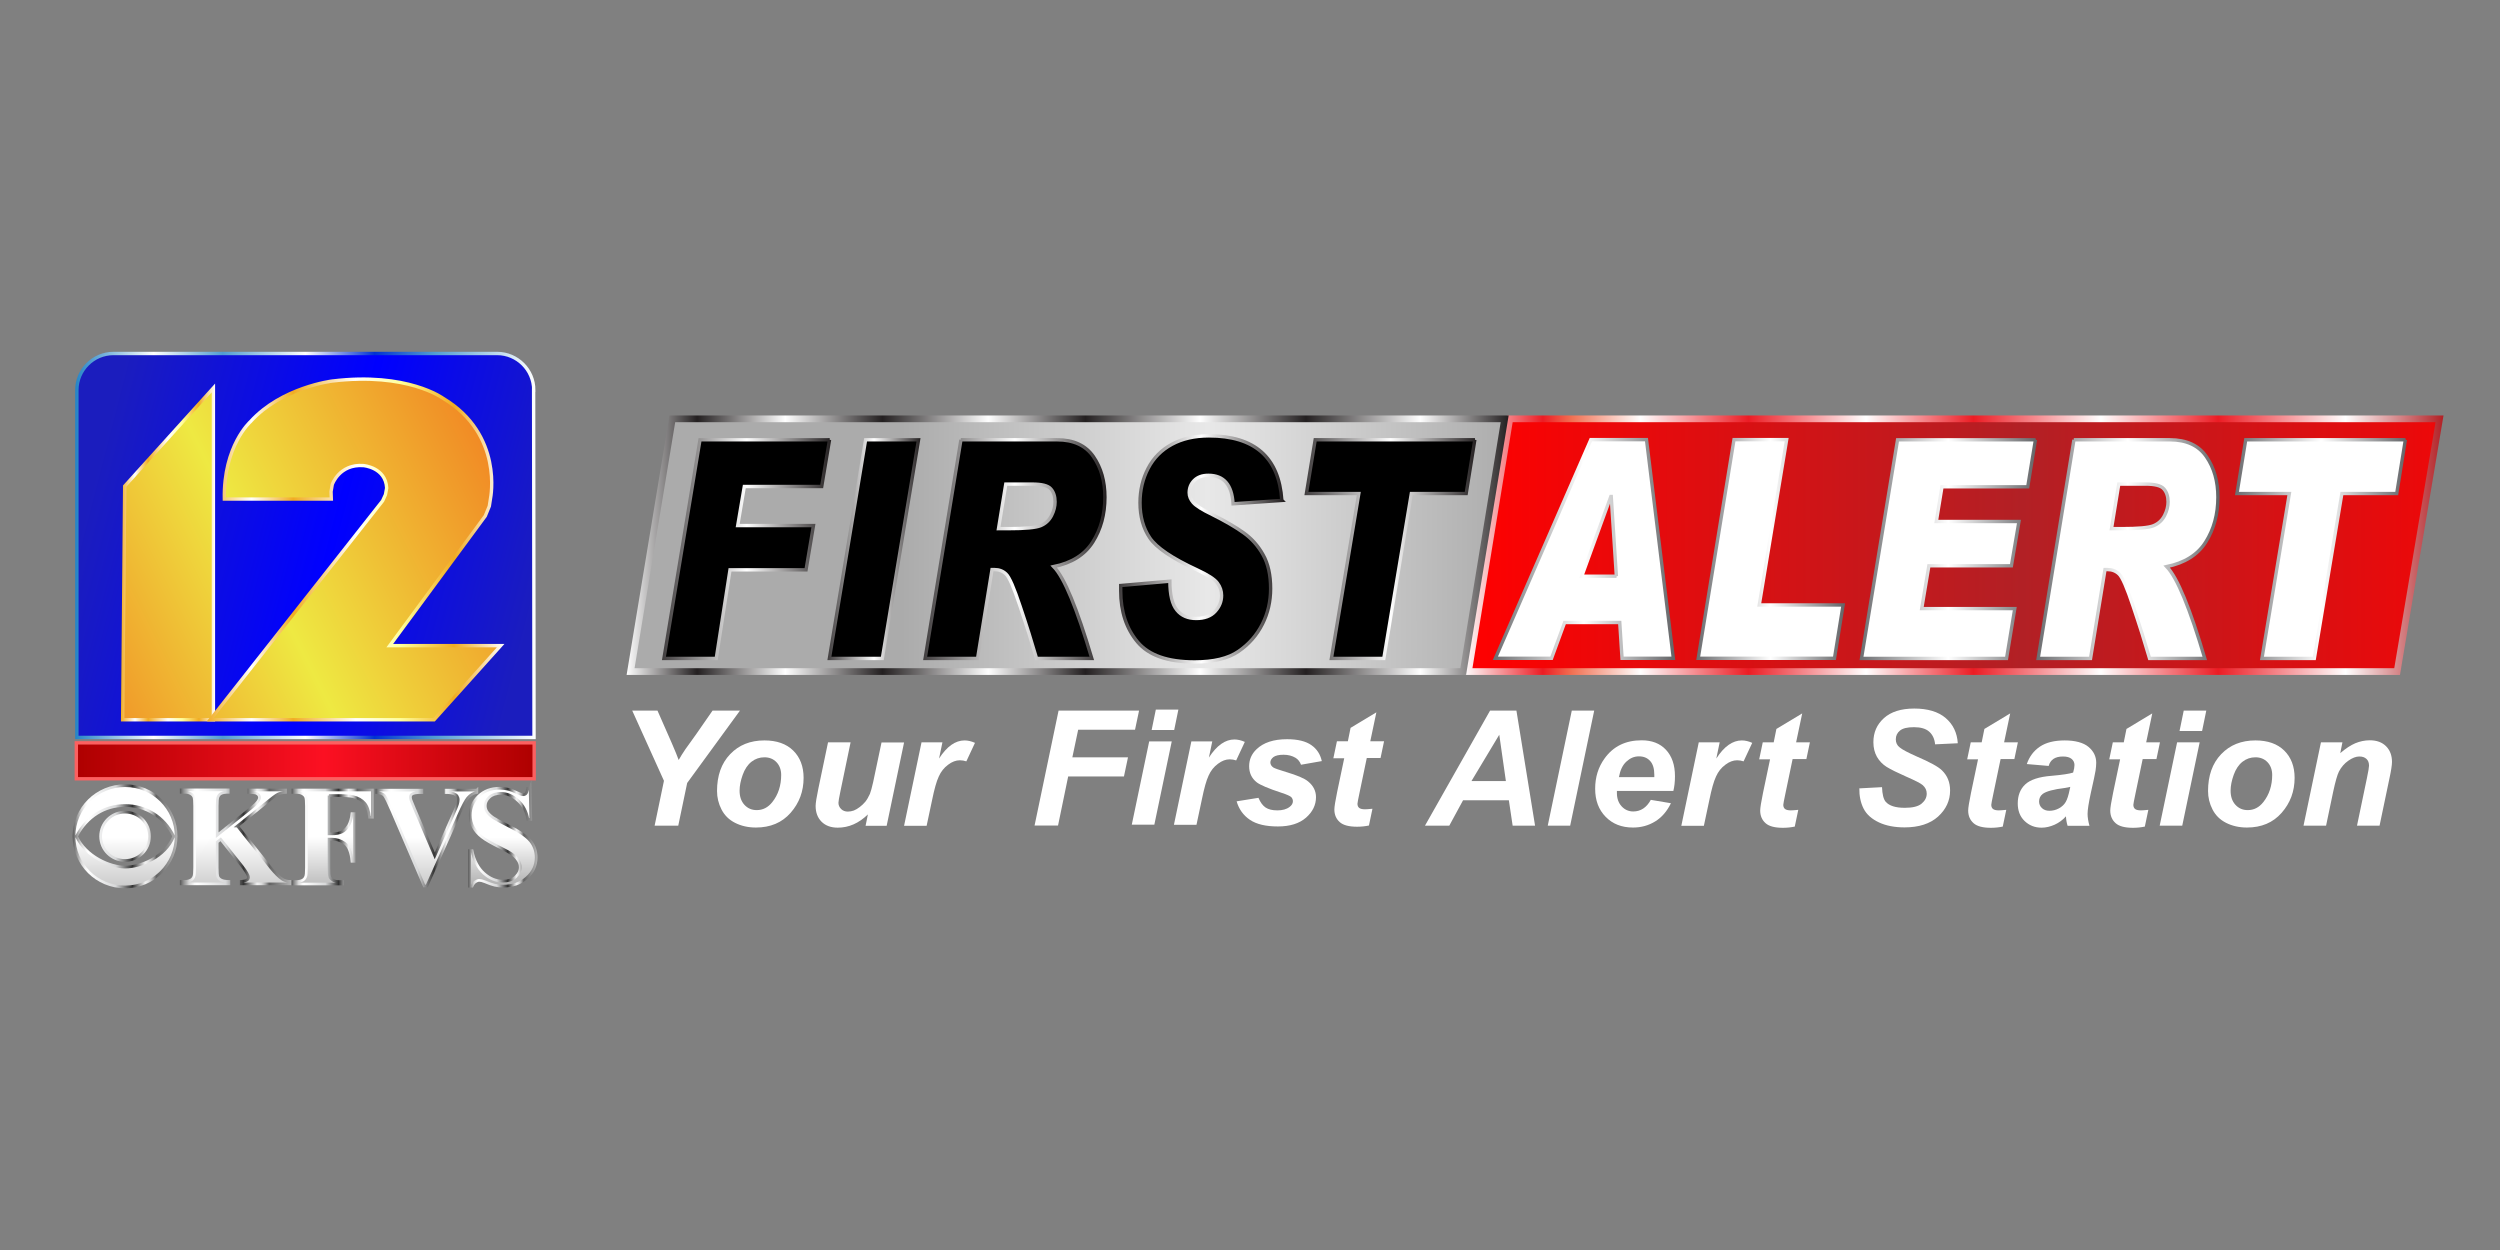 <?xml version="1.0" encoding="UTF-8" standalone="no"?>
<svg
   id="Layer_5"
   viewBox="0 0 1340 670"
   version="1.1"
   sodipodi:docname="kfvs-bgp3.svg"
   inkscape:version="1.2.2 (b0a84865, 2022-12-01)"
   width="1340"
   height="670"
   xmlns:inkscape="http://www.inkscape.org/namespaces/inkscape"
   xmlns:sodipodi="http://sodipodi.sourceforge.net/DTD/sodipodi-0.dtd"
   xmlns:xlink="http://www.w3.org/1999/xlink"
   xmlns="http://www.w3.org/2000/svg"
   xmlns:svg="http://www.w3.org/2000/svg">
  <rect x="0" y="0" width="1340" height="670" fill="#808080" stroke="none"/>
  <sodipodi:namedview
     id="namedview8211"
     pagecolor="#ffffff"
     bordercolor="#000000"
     borderopacity="0.25"
     inkscape:showpageshadow="2"
     inkscape:pageopacity="0.0"
     inkscape:pagecheckerboard="0"
     inkscape:deskcolor="#d1d1d1"
     showgrid="false"
     inkscape:zoom="0.52503525"
     inkscape:cx="671.3835"
     inkscape:cy="336.16791"
     inkscape:window-width="1726"
     inkscape:window-height="681"
     inkscape:window-x="0"
     inkscape:window-y="38"
     inkscape:window-maximized="0"
     inkscape:current-layer="Layer_5" />
  <defs
     id="defs8127">
    <style
       id="style7942">.cls-1{fill:url(#SILVER);stroke:url(#Silver_outline);}.cls-1,.cls-2,.cls-3,.cls-4,.cls-5,.cls-6,.cls-7,.cls-8,.cls-9,.cls-10,.cls-11,.cls-12,.cls-13,.cls-14,.cls-15,.cls-16,.cls-17,.cls-18,.cls-19,.cls-20,.cls-21{stroke-miterlimit:10;}.cls-1,.cls-9,.cls-10,.cls-11,.cls-12{stroke-width:.2px;}.cls-2{fill:url(#Gold_front-2);stroke:url(#GOld_Outline-2);}.cls-2,.cls-3,.cls-4,.cls-5,.cls-6,.cls-7,.cls-8,.cls-14,.cls-15,.cls-16,.cls-17,.cls-18,.cls-20,.cls-21{stroke-width:.25px;}.cls-3{stroke:url(#linear-gradient-6);}.cls-4{stroke:url(#linear-gradient-8);}.cls-5{stroke:url(#linear-gradient-5);}.cls-6{stroke:url(#linear-gradient-7);}.cls-7{stroke:url(#linear-gradient-4);}.cls-8{stroke:url(#linear-gradient-9);}.cls-8,.cls-14,.cls-15,.cls-16,.cls-17,.cls-22{fill:#fff;}.cls-9{fill:url(#SILVER-4);stroke:url(#Silver_outline-4);}.cls-10{fill:url(#SILVER-5);stroke:url(#Silver_outline-5);}.cls-11{fill:url(#SILVER-2);stroke:url(#Silver_outline-2);}.cls-12{fill:url(#SILVER-3);stroke:url(#Silver_outline-3);}.cls-13{fill:url(#ALERT_RED);stroke:url(#ALERT_EDGE_SHINE);}.cls-13,.cls-19{stroke-width:.5px;}.cls-14{stroke:url(#linear-gradient-11);}.cls-15{stroke:url(#linear-gradient-10);}.cls-16{stroke:url(#linear-gradient-13);}.cls-17{stroke:url(#linear-gradient-12);}.cls-18{fill:url(#linear-gradient-3);stroke:#fc6060;}.cls-18,.cls-20{fill-rule:evenodd;}.cls-19{fill:url(#FIRST_SILVER);stroke:url(#ALERT_SILVER_SHINE);}.cls-20{fill:url(#linear-gradient);stroke:url(#linear-gradient-2);}.cls-22{stroke-width:0px;}.cls-21{fill:url(#Gold_front);stroke:url(#GOld_Outline);}</style>
    <linearGradient
       id="linear-gradient"
       x1="2.15"
       y1="10.55"
       x2="34.93"
       y2="18.98"
       gradientUnits="userSpaceOnUse">
      <stop
         offset="0"
         stop-color="#1b1dbe"
         id="stop7944" />
      <stop
         offset=".54"
         stop-color="blue"
         id="stop7946" />
      <stop
         offset="1"
         stop-color="#1b1dbe"
         id="stop7948" />
    </linearGradient>
    <linearGradient
       id="linear-gradient-2"
       x1="1.05"
       y1="14.34"
       x2="35.15"
       y2="14.34"
       gradientUnits="userSpaceOnUse">
      <stop
         offset="0"
         stop-color="#2484c6"
         id="stop7951" />
      <stop
         offset=".17"
         stop-color="#fff"
         id="stop7953" />
      <stop
         offset=".32"
         stop-color="#519dd2"
         id="stop7955" />
      <stop
         offset=".5"
         stop-color="#fff"
         id="stop7957" />
      <stop
         offset=".65"
         stop-color="#0032d2"
         id="stop7959" />
      <stop
         offset=".78"
         stop-color="#519dd2"
         id="stop7961" />
      <stop
         offset="1"
         stop-color="#fff"
         id="stop7963" />
    </linearGradient>
    <linearGradient
       id="linear-gradient-3"
       x1="1.13"
       y1="30.29"
       x2="35.03"
       y2="30.29"
       gradientUnits="userSpaceOnUse">
      <stop
         offset="0"
         stop-color="#ae0000"
         id="stop7966" />
      <stop
         offset=".54"
         stop-color="#fc1022"
         id="stop7968" />
      <stop
         offset="1"
         stop-color="#ae0000"
         id="stop7970" />
    </linearGradient>
    <linearGradient
       id="SILVER"
       x1="12.93"
       y1="36"
       x2="12.95"
       y2="43.91"
       gradientUnits="userSpaceOnUse">
      <stop
         offset="0"
         stop-color="#fff"
         id="stop7973" />
      <stop
         offset="1"
         stop-color="#949494"
         id="stop7975" />
    </linearGradient>
    <linearGradient
       id="Silver_outline"
       x1="8.81"
       y1="35.92"
       x2="17.07"
       y2="35.92"
       gradientUnits="userSpaceOnUse">
      <stop
         offset="0"
         stop-color="#4d4d4d"
         id="stop7978" />
      <stop
         offset="0"
         stop-color="#5a5a5a"
         id="stop7980" />
      <stop
         offset=".03"
         stop-color="#8c8c8c"
         id="stop7982" />
      <stop
         offset=".06"
         stop-color="#b5b5b5"
         id="stop7984" />
      <stop
         offset=".08"
         stop-color="#d5d5d5"
         id="stop7986" />
      <stop
         offset=".11"
         stop-color="#ececec"
         id="stop7988" />
      <stop
         offset=".13"
         stop-color="#fafafa"
         id="stop7990" />
      <stop
         offset=".15"
         stop-color="#fff"
         id="stop7992" />
      <stop
         offset=".41"
         stop-color="#d7d8d9"
         id="stop7994" />
      <stop
         offset=".57"
         stop-color="#333"
         id="stop7996" />
      <stop
         offset=".69"
         stop-color="#f0f0f0"
         id="stop7998" />
      <stop
         offset=".71"
         stop-color="#eaeaea"
         id="stop8000" />
      <stop
         offset=".73"
         stop-color="#dcdcdc"
         id="stop8002" />
      <stop
         offset=".75"
         stop-color="#c3c3c3"
         id="stop8004" />
      <stop
         offset=".77"
         stop-color="#a1a1a1"
         id="stop8006" />
      <stop
         offset=".79"
         stop-color="#757575"
         id="stop8008" />
      <stop
         offset=".8"
         stop-color="#636363"
         id="stop8010" />
      <stop
         offset="1"
         stop-color="#b5b5b5"
         id="stop8012" />
    </linearGradient>
    <linearGradient
       id="SILVER-2"
       x1="20.12"
       y1="35.93"
       x2="20.13"
       y2="41.8"
       xlink:href="#SILVER" />
    <linearGradient
       id="Silver_outline-2"
       x1="17.08"
       x2="23.16"
       xlink:href="#Silver_outline" />
    <linearGradient
       id="SILVER-3"
       x1="27.1"
       y1="35.96"
       x2="27.11"
       y2="43.3"
       xlink:href="#SILVER" />
    <linearGradient
       id="Silver_outline-3"
       x1="23.3"
       y1="36"
       x2="30.89"
       y2="36"
       xlink:href="#Silver_outline" />
    <linearGradient
       id="SILVER-4"
       x1="32.72"
       y1="35.96"
       x2="32.73"
       y2="40.84"
       xlink:href="#SILVER" />
    <linearGradient
       id="Silver_outline-4"
       x1="30.16"
       y1="35.92"
       x2="35.29"
       y2="35.92"
       xlink:href="#Silver_outline" />
    <linearGradient
       id="SILVER-5"
       x1="4.74"
       y1="35.95"
       x2="4.76"
       y2="43.51"
       xlink:href="#SILVER" />
    <linearGradient
       id="Silver_outline-5"
       x1="0.86"
       y1="35.88"
       x2="8.62"
       y2="35.88"
       xlink:href="#Silver_outline" />
    <linearGradient
       id="Gold_front"
       x1="32.28"
       y1="4.4"
       x2="-2.91"
       y2="22.1"
       gradientUnits="userSpaceOnUse">
      <stop
         offset="0"
         stop-color="#f18122"
         id="stop8023" />
      <stop
         offset=".53"
         stop-color="#eee942"
         id="stop8025" />
      <stop
         offset="1"
         stop-color="#f18122"
         id="stop8027" />
    </linearGradient>
    <linearGradient
       id="GOld_Outline"
       x1="4.43"
       y1="14.86"
       x2="11.4"
       y2="14.86"
       gradientUnits="userSpaceOnUse">
      <stop
         offset="0"
         stop-color="#f1ac22"
         id="stop8030" />
      <stop
         offset=".15"
         stop-color="#fff"
         id="stop8032" />
      <stop
         offset=".29"
         stop-color="#f1ac22"
         id="stop8034" />
      <stop
         offset=".5"
         stop-color="#fff"
         id="stop8036" />
      <stop
         offset=".65"
         stop-color="#ffff9c"
         id="stop8038" />
      <stop
         offset=".83"
         stop-color="#f1ac22"
         id="stop8040" />
      <stop
         offset="1"
         stop-color="#fff"
         id="stop8042" />
    </linearGradient>
    <linearGradient
       id="Gold_front-2"
       x1="34.59"
       y1="8.99"
       x2="-0.6"
       y2="26.69"
       xlink:href="#Gold_front" />
    <linearGradient
       id="GOld_Outline-2"
       x1="10.8"
       y1="14.64"
       x2="32.84"
       y2="14.64"
       xlink:href="#GOld_Outline" />
    <linearGradient
       id="ALERT_RED"
       x1="104.21"
       y1="14.33"
       x2="176.11"
       y2="14.33"
       gradientUnits="userSpaceOnUse">
      <stop
         offset="0"
         stop-color="red"
         id="stop8047" />
      <stop
         offset=".57"
         stop-color="#b22025"
         id="stop8049" />
      <stop
         offset="1"
         stop-color="#ed0809"
         id="stop8051" />
    </linearGradient>
    <linearGradient
       id="ALERT_EDGE_SHINE"
       x1="103.91"
       y1="14.33"
       x2="176.4"
       y2="14.33"
       gradientUnits="userSpaceOnUse">
      <stop
         offset="0"
         stop-color="#fff"
         id="stop8054" />
      <stop
         offset=".08"
         stop-color="#ec1c24"
         id="stop8056" />
      <stop
         offset=".11"
         stop-color="#f27153"
         id="stop8058" />
      <stop
         offset=".18"
         stop-color="#fff"
         id="stop8060" />
      <stop
         offset=".29"
         stop-color="#ec1c24"
         id="stop8062" />
      <stop
         offset=".41"
         stop-color="#fff"
         id="stop8064" />
      <stop
         offset=".52"
         stop-color="#ec1c24"
         id="stop8066" />
      <stop
         offset=".65"
         stop-color="#fff"
         id="stop8068" />
      <stop
         offset=".77"
         stop-color="#ec1c24"
         id="stop8070" />
      <stop
         offset=".9"
         stop-color="#fff"
         id="stop8072" />
      <stop
         offset="1"
         stop-color="#b22025"
         id="stop8074" />
    </linearGradient>
    <linearGradient
       id="FIRST_SILVER"
       x1="42.17"
       y1="14.33"
       x2="106.89"
       y2="14.33"
       gradientUnits="userSpaceOnUse">
      <stop
         offset=".31"
         stop-color="#ababab"
         id="stop8077" />
      <stop
         offset=".66"
         stop-color="#e8e8e8"
         id="stop8079" />
      <stop
         offset="1"
         stop-color="#adadad"
         id="stop8081" />
    </linearGradient>
    <linearGradient
       id="ALERT_SILVER_SHINE"
       x1="41.87"
       y1="14.33"
       x2="107.19"
       y2="14.33"
       gradientUnits="userSpaceOnUse">
      <stop
         offset="0"
         stop-color="#fff"
         id="stop8084" />
      <stop
         offset=".08"
         stop-color="#231f20"
         id="stop8086" />
      <stop
         offset=".18"
         stop-color="#fff"
         id="stop8088" />
      <stop
         offset=".29"
         stop-color="#231f20"
         id="stop8090" />
      <stop
         offset=".41"
         stop-color="#fff"
         id="stop8092" />
      <stop
         offset=".52"
         stop-color="#231f20"
         id="stop8094" />
      <stop
         offset=".65"
         stop-color="#fff"
         id="stop8096" />
      <stop
         offset=".77"
         stop-color="#231f20"
         id="stop8098" />
      <stop
         offset=".9"
         stop-color="#fff"
         id="stop8100" />
      <stop
         offset="1"
         stop-color="#231f20"
         id="stop8102" />
    </linearGradient>
    <linearGradient
       id="linear-gradient-4"
       x1="44.49"
       y1="14.61"
       x2="57.05"
       y2="14.61"
       gradientUnits="userSpaceOnUse">
      <stop
         offset="0"
         stop-color="#403d3e"
         id="stop8105" />
      <stop
         offset=".5"
         stop-color="#fff"
         id="stop8107" />
      <stop
         offset="1"
         stop-color="#231f20"
         id="stop8109" />
    </linearGradient>
    <linearGradient
       id="linear-gradient-5"
       x1="56.75"
       x2="63.64"
       xlink:href="#linear-gradient-4" />
    <linearGradient
       id="linear-gradient-6"
       x1="63.82"
       x2="77.41"
       xlink:href="#linear-gradient-4" />
    <linearGradient
       id="linear-gradient-7"
       x1="78.34"
       y1="14.61"
       x2="90.54"
       y2="14.61"
       xlink:href="#linear-gradient-4" />
    <linearGradient
       id="linear-gradient-8"
       x1="92.06"
       x2="104.83"
       xlink:href="#linear-gradient-4" />
    <linearGradient
       id="linear-gradient-9"
       x1="106.01"
       y1="14.61"
       x2="119.51"
       y2="14.61"
       gradientUnits="userSpaceOnUse">
      <stop
         offset="0"
         stop-color="#6b6c6f"
         id="stop8116" />
      <stop
         offset=".5"
         stop-color="#fff"
         id="stop8118" />
      <stop
         offset="1"
         stop-color="#626366"
         id="stop8120" />
    </linearGradient>
    <linearGradient
       id="linear-gradient-10"
       x1="121.08"
       x2="132.1"
       xlink:href="#linear-gradient-9" />
    <linearGradient
       id="linear-gradient-11"
       x1="133.15"
       x2="146.34"
       xlink:href="#linear-gradient-9" />
    <linearGradient
       id="linear-gradient-12"
       x1="146.23"
       x2="159.82"
       xlink:href="#linear-gradient-9" />
    <linearGradient
       id="linear-gradient-13"
       x1="160.96"
       x2="173.73"
       xlink:href="#linear-gradient-9" />
    <linearGradient
       inkscape:collect="always"
       xlink:href="#SILVER"
       id="linearGradient9752"
       gradientUnits="userSpaceOnUse"
       x1="12.93"
       y1="36"
       x2="12.95"
       y2="43.91" />
    <linearGradient
       inkscape:collect="always"
       xlink:href="#Silver_outline"
       id="linearGradient9754"
       gradientUnits="userSpaceOnUse"
       x1="8.81"
       y1="35.92"
       x2="17.07"
       y2="35.92" />
    <linearGradient
       inkscape:collect="always"
       xlink:href="#Gold_front"
       id="linearGradient9756"
       gradientUnits="userSpaceOnUse"
       x1="32.28"
       y1="4.4"
       x2="-2.91"
       y2="22.1" />
    <linearGradient
       inkscape:collect="always"
       xlink:href="#GOld_Outline"
       id="linearGradient9758"
       gradientUnits="userSpaceOnUse"
       x1="4.43"
       y1="14.86"
       x2="11.4"
       y2="14.86" />
    <linearGradient
       inkscape:collect="always"
       xlink:href="#linear-gradient-4"
       id="linearGradient9760"
       gradientUnits="userSpaceOnUse"
       x1="44.49"
       y1="14.61"
       x2="57.05"
       y2="14.61" />
    <linearGradient
       inkscape:collect="always"
       xlink:href="#linear-gradient-9"
       id="linearGradient9762"
       gradientUnits="userSpaceOnUse"
       x1="106.01"
       y1="14.61"
       x2="119.51"
       y2="14.61" />
  </defs>
  <g
     id="g8382"
     transform="matrix(7.239,0,0,7.239,32.727,188.528)">
    <g
       id="Shield_12">
      <path
         id="Blue_Plate"
         class="cls-20"
         d="M 35,2.84 C 35,1.35 33.78,0.13 32.29,0.13 H 3.88 C 2.39,0.13 1.17,1.35 1.17,2.84 V 28.56 H 35.02 L 34.99,2.84 Z"
         style="fill:url(#linear-gradient);stroke:url(#linear-gradient-2)" />
      <path
         id="Red_Line"
         class="cls-18"
         style="fill:url(#linear-gradient-3);fill-rule:evenodd;stroke:#fc6060;stroke-width:0.25px;stroke-miterlimit:10"
         d="M 35.02,28.96 H 1.18 1.13 v 2.66 h 33.9 v -2.66 z" />
      <path
         id="K"
         class="cls-1"
         d="m 13.06,35.12 2.44,3.06 c 0.35,0.43 0.64,0.72 0.89,0.88 0.18,0.11 0.37,0.16 0.57,0.16 v 0.18 h -3.62 v -0.18 c 0.23,-0.02 0.38,-0.06 0.44,-0.11 0.07,-0.05 0.1,-0.12 0.1,-0.19 0,-0.15 -0.16,-0.42 -0.47,-0.82 l -1.59,-2 -0.26,0.21 v 1.89 c 0,0.37 0.02,0.6 0.06,0.69 0.04,0.09 0.12,0.17 0.24,0.23 0.12,0.06 0.31,0.1 0.57,0.1 V 39.4 H 8.9 v -0.18 h 0.23 c 0.2,0 0.37,-0.04 0.49,-0.11 0.09,-0.05 0.16,-0.13 0.21,-0.25 0.04,-0.08 0.06,-0.3 0.06,-0.66 V 33.64 C 9.89,33.28 9.87,33.05 9.83,32.96 9.79,32.87 9.72,32.79 9.6,32.72 9.48,32.65 9.33,32.62 9.13,32.62 H 8.9 v -0.18 h 3.48 v 0.18 c -0.24,0 -0.42,0.03 -0.55,0.1 -0.09,0.05 -0.16,0.13 -0.21,0.25 -0.04,0.09 -0.06,0.31 -0.06,0.67 v 2.16 l 2.59,-2.08 c 0.36,-0.29 0.54,-0.53 0.54,-0.71 0,-0.13 -0.07,-0.24 -0.22,-0.31 -0.08,-0.04 -0.26,-0.06 -0.56,-0.07 v -0.18 h 2.71 v 0.18 c -0.24,0.02 -0.43,0.06 -0.57,0.13 -0.14,0.07 -0.46,0.31 -0.96,0.72 l -2.04,1.64 z"
         style="fill:url(#linearGradient9752);stroke:url(#linearGradient9754)" />
      <path
         id="F"
         class="cls-11"
         d="m 19.84,32.86 v 2.84 h 0.21 c 0.3,0 0.55,-0.05 0.74,-0.14 0.19,-0.09 0.35,-0.25 0.49,-0.47 0.13,-0.22 0.22,-0.52 0.26,-0.89 h 0.18 v 3.53 H 21.54 C 21.48,37.06 21.3,36.62 21.02,36.41 20.74,36.2 20.41,36.09 20.05,36.09 h -0.21 v 2.12 c 0,0.36 0.02,0.59 0.06,0.68 0.04,0.09 0.12,0.17 0.23,0.24 0.11,0.07 0.27,0.1 0.46,0.1 h 0.23 v 0.18 h -3.64 v -0.18 h 0.23 c 0.2,0 0.37,-0.04 0.49,-0.11 0.09,-0.05 0.16,-0.13 0.21,-0.25 0.04,-0.08 0.06,-0.3 0.06,-0.66 v -4.56 c 0,-0.36 -0.02,-0.59 -0.06,-0.68 -0.04,-0.09 -0.11,-0.17 -0.23,-0.24 -0.12,-0.07 -0.27,-0.1 -0.47,-0.1 h -0.23 v -0.18 h 5.87 v 2.02 H 22.84 C 22.79,34 22.67,33.65 22.47,33.42 22.27,33.19 21.99,33.03 21.61,32.94 21.4,32.89 21.02,32.86 20.47,32.86 h -0.64 z"
         style="fill:url(#SILVER-2);stroke:url(#Silver_outline-2)" />
      <path
         id="V"
         class="cls-12"
         d="m 30.79,32.45 v 0.18 c -0.25,0.04 -0.48,0.18 -0.68,0.41 -0.14,0.17 -0.36,0.57 -0.64,1.21 l -2.39,5.31 h -0.19 l -2.37,-5.52 c -0.29,-0.67 -0.48,-1.06 -0.58,-1.18 -0.1,-0.12 -0.28,-0.19 -0.55,-0.22 v -0.18 h 3.33 v 0.18 h -0.11 c -0.3,0 -0.51,0.04 -0.62,0.11 -0.08,0.05 -0.12,0.13 -0.12,0.23 0,0.06 0.01,0.14 0.04,0.22 0.03,0.08 0.12,0.31 0.28,0.68 l 1.48,3.45 1.37,-3.07 c 0.17,-0.37 0.27,-0.63 0.31,-0.75 0.04,-0.13 0.06,-0.24 0.06,-0.33 0,-0.1 -0.03,-0.19 -0.08,-0.27 -0.05,-0.08 -0.14,-0.14 -0.24,-0.18 -0.15,-0.06 -0.34,-0.09 -0.58,-0.09 v -0.18 h 2.27 z"
         style="fill:url(#SILVER-3);stroke:url(#Silver_outline-3)" />
      <path
         id="S"
         class="cls-9"
         d="m 34.73,32.3 0.05,2.33 h -0.21 c -0.1,-0.58 -0.35,-1.05 -0.74,-1.4 -0.39,-0.35 -0.81,-0.53 -1.27,-0.53 -0.35,0 -0.63,0.09 -0.84,0.28 -0.21,0.19 -0.31,0.4 -0.31,0.64 0,0.15 0.04,0.29 0.11,0.41 0.1,0.16 0.26,0.32 0.48,0.47 0.16,0.11 0.53,0.31 1.11,0.6 0.81,0.4 1.36,0.77 1.65,1.13 0.28,0.35 0.42,0.76 0.42,1.22 0,0.58 -0.23,1.08 -0.69,1.49 -0.46,0.42 -1.04,0.63 -1.75,0.63 -0.22,0 -0.43,-0.02 -0.63,-0.07 -0.2,-0.05 -0.44,-0.13 -0.74,-0.26 -0.17,-0.07 -0.3,-0.1 -0.41,-0.1 -0.09,0 -0.19,0.04 -0.29,0.11 -0.1,0.07 -0.18,0.18 -0.24,0.32 h -0.18 v -2.63 h 0.18 c 0.15,0.74 0.45,1.3 0.88,1.68 0.43,0.39 0.9,0.58 1.41,0.58 0.39,0 0.7,-0.1 0.93,-0.31 C 33.88,38.68 34,38.44 34,38.17 34,38.01 33.96,37.85 33.87,37.7 33.78,37.55 33.65,37.4 33.47,37.26 33.29,37.12 32.98,36.94 32.53,36.72 31.9,36.41 31.44,36.15 31.16,35.93 30.88,35.71 30.67,35.47 30.52,35.2 30.37,34.93 30.3,34.63 30.3,34.31 c 0,-0.55 0.21,-1.02 0.62,-1.41 0.41,-0.39 0.93,-0.58 1.55,-0.58 0.23,0 0.45,0.03 0.66,0.08 0.16,0.04 0.36,0.12 0.59,0.23 0.23,0.11 0.4,0.17 0.49,0.17 0.09,0 0.16,-0.03 0.21,-0.08 0.05,-0.05 0.1,-0.19 0.14,-0.39 h 0.16 z"
         style="fill:url(#SILVER-4);stroke:url(#Silver_outline-4)" />
      <path
         id="CBS_Eye"
         class="cls-10"
         d="m 4.74,39.63 c -2.09,0 -3.78,-1.68 -3.78,-3.75 0,-2.07 1.69,-3.75 3.78,-3.75 2.09,0 3.78,1.68 3.78,3.75 0,2.07 -1.69,3.75 -3.78,3.75 z m 0,-6.03 c -1.51,0 -2.83,0.81 -3.6,2.28 0.68,1.5 2.49,2.28 3.6,2.28 1.11,0 2.96,-0.71 3.6,-2.28 C 7.63,34.41 6.25,33.6 4.74,33.6 Z m 1.81,2.28 c 0,-0.99 -0.81,-1.79 -1.81,-1.79 -1,0 -1.81,0.8 -1.81,1.79 0,0.99 0.81,1.79 1.81,1.79 1,0 1.81,-0.8 1.81,-1.79 z"
         style="fill:url(#SILVER-5);stroke:url(#Silver_outline-5)" />
      <g
         id="_12">
        <path
           id="polygon8136"
           class="cls-21"
           style="fill:url(#linearGradient9756);stroke:url(#linearGradient9758);stroke-width:0.25px;stroke-miterlimit:10"
           d="M 4.71,9.95 11.28,2.68 V 27.25 H 4.56 Z" />
        <path
           class="cls-2"
           d="m 12.1,10.91 h 7.91 l -0.02,-0.55 0.09,-0.53 c 0,0 0.52,-1.53 2.31,-1.4 0,0 1.64,0.13 1.72,1.66 l -0.09,0.49 -0.21,0.46 -12.77,16.21 h 16.58 l 4.93,-5.49 h -8.21 l 7.07,-9.6 0.3,-0.73 0.09,-0.58 c 0,0 0.97,-4.72 -3.51,-7.4 0,0 -2.65,-1.96 -8.21,-1.28 0,0 -3.73,0.45 -6.05,3 0,0 -2.02,1.79 -1.94,5.74 z"
           id="path8138"
           style="fill:url(#Gold_front-2);stroke:url(#GOld_Outline-2)" />
      </g>
    </g>
    <g
       id="First_Alert">
      <path
         id="PLATE_SILVER"
         class="cls-13"
         style="fill:url(#ALERT_RED);stroke:url(#ALERT_EDGE_SHINE);stroke-width:0.5px;stroke-miterlimit:10"
         d="m 107.27,4.97 -3.06,18.71 h 68.76 l 3.14,-18.71 z" />
      <path
         id="PLATE_SILVER-2"
         class="cls-19"
         style="fill:url(#FIRST_SILVER);stroke:url(#ALERT_SILVER_SHINE);stroke-width:0.5px;stroke-miterlimit:10"
         d="m 45.26,4.97 -3.09,18.71 h 61.65 l 3.07,-18.71 z" />
      <g
         id="FIRST">
        <path
           class="cls-7"
           d="m 56.9,6.52 -0.58,3.46 h -5.73 l -0.49,2.89 h 5.61 l -0.55,3.28 h -5.63 l -1.02,6.56 H 44.64 L 47.31,6.52 h 9.6 z"
           id="path8144"
           style="stroke:url(#linearGradient9760)" />
        <path
           class="cls-5"
           d="M 63.49,6.52 60.81,22.71 H 56.89 L 59.57,6.52 Z"
           id="path8146"
           style="stroke:url(#linear-gradient-5)" />
        <path
           class="cls-3"
           d="m 66.62,6.52 h 7.12 c 1.23,0 2.13,0.42 2.7,1.25 0.57,0.83 0.85,1.83 0.85,3 0,1.27 -0.3,2.37 -0.9,3.32 -0.6,0.95 -1.57,1.55 -2.89,1.82 0.79,0.82 1.72,3.09 2.82,6.8 h -4.09 c -0.34,-1.17 -0.74,-2.45 -1.21,-3.84 -0.46,-1.39 -0.81,-2.19 -1.05,-2.41 -0.23,-0.22 -0.51,-0.33 -0.84,-0.33 h -0.2 l -1.07,6.58 H 63.98 L 66.63,6.52 Z m 2.8,6.58 h 0.73 c 1.23,0 2.02,-0.07 2.38,-0.22 0.36,-0.15 0.63,-0.4 0.81,-0.75 0.18,-0.35 0.26,-0.69 0.26,-1.01 0,-0.41 -0.11,-0.74 -0.32,-0.97 C 73.07,9.91 72.61,9.8 71.91,9.8 h -1.96 l -0.54,3.3 z"
           id="path8148"
           style="stroke:url(#linear-gradient-6)" />
        <path
           class="cls-6"
           d="m 90.4,11.01 -3.62,0.25 C 86.7,9.85 86.09,9.15 84.96,9.15 c -0.46,0 -0.81,0.13 -1.06,0.38 -0.25,0.25 -0.37,0.56 -0.37,0.91 0,0.26 0.1,0.5 0.3,0.73 0.2,0.23 0.67,0.53 1.42,0.89 0.94,0.47 1.71,0.92 2.3,1.34 0.59,0.42 1.08,0.96 1.45,1.63 0.38,0.67 0.56,1.51 0.56,2.51 0,0.94 -0.2,1.82 -0.61,2.63 -0.41,0.81 -0.99,1.48 -1.76,2.01 -0.77,0.53 -1.85,0.79 -3.26,0.79 -1.99,0 -3.39,-0.49 -4.22,-1.48 -0.83,-0.99 -1.25,-2.25 -1.25,-3.8 v -0.38 l 3.64,-0.32 c 0,1.01 0.17,1.72 0.52,2.14 0.34,0.42 0.82,0.62 1.43,0.62 0.61,0 1.08,-0.17 1.4,-0.52 0.32,-0.35 0.48,-0.74 0.48,-1.18 0,-0.33 -0.1,-0.64 -0.31,-0.92 -0.2,-0.28 -0.71,-0.61 -1.51,-0.98 -1.84,-0.85 -3,-1.64 -3.49,-2.36 -0.49,-0.72 -0.73,-1.59 -0.73,-2.61 0,-0.93 0.2,-1.77 0.6,-2.54 0.4,-0.77 0.98,-1.36 1.75,-1.78 0.77,-0.42 1.68,-0.63 2.75,-0.63 3.38,0 5.19,1.59 5.4,4.77 z"
           id="path8150"
           style="stroke:url(#linear-gradient-7)" />
        <path
           class="cls-4"
           d="m 104.68,6.52 -0.64,3.98 H 99.98 L 97.94,22.71 H 94.06 L 96.09,10.5 h -3.88 l 0.65,-3.98 h 11.83 z"
           id="path8152"
           style="stroke:url(#linear-gradient-8)" />
      </g>
      <g
         id="ALERT">
        <path
           class="cls-8"
           d="m 119.37,22.7 h -3.79 l -0.17,-2.65 h -4.08 l -0.97,2.65 h -4.16 l 7.07,-16.19 h 4.12 l 1.99,16.19 z m -4.21,-6.08 -0.38,-5.9 h -0.03 l -2.15,5.9 h 2.57 z"
           id="path8155"
           style="stroke:url(#linearGradient9762)" />
        <path
           class="cls-15"
           d="m 131.95,18.75 -0.64,3.95 h -10.09 l 2.65,-16.19 h 3.9 l -2.03,12.24 h 6.2 z"
           id="path8157"
           style="stroke:url(#linear-gradient-10)" />
        <path
           class="cls-14"
           d="M 146.19,6.52 145.62,10 h -6.35 l -0.42,2.57 h 6.12 l -0.56,3.28 h -6.11 l -0.53,3.17 h 6.89 l -0.61,3.69 h -10.74 l 2.67,-16.19 h 10.22 z"
           id="path8159"
           style="stroke:url(#linear-gradient-11)" />
        <path
           class="cls-17"
           d="m 149.03,6.52 h 7.12 c 1.23,0 2.13,0.42 2.7,1.25 0.57,0.83 0.85,1.83 0.85,3 0,1.27 -0.3,2.37 -0.9,3.32 -0.6,0.95 -1.57,1.55 -2.89,1.82 0.79,0.82 1.72,3.09 2.82,6.8 h -4.09 c -0.34,-1.17 -0.74,-2.45 -1.21,-3.84 -0.46,-1.39 -0.81,-2.19 -1.05,-2.41 -0.23,-0.22 -0.51,-0.33 -0.84,-0.33 h -0.2 l -1.07,6.58 h -3.88 l 2.65,-16.19 z m 2.8,6.58 h 0.73 c 1.23,0 2.02,-0.07 2.38,-0.22 0.36,-0.15 0.63,-0.4 0.81,-0.75 0.18,-0.35 0.26,-0.69 0.26,-1.01 0,-0.41 -0.11,-0.74 -0.32,-0.97 -0.21,-0.24 -0.67,-0.35 -1.37,-0.35 h -1.96 l -0.54,3.3 z"
           id="path8161"
           style="stroke:url(#linear-gradient-12)" />
        <path
           class="cls-16"
           d="m 173.58,6.52 -0.64,3.98 h -4.06 l -2.04,12.21 h -3.88 l 2.03,-12.21 h -3.88 l 0.65,-3.98 h 11.83 z"
           id="path8163"
           style="stroke:url(#linear-gradient-13)" />
      </g>
    </g>
    <g
       id="Your_First_Alert_Station">
      <path
         class="cls-22"
         d="m 45.7,35.09 h -1.75 l 0.69,-3.32 -2.35,-5.2 h 1.87 l 1.06,2.41 c 0.25,0.58 0.42,0.99 0.51,1.25 0.14,-0.25 0.31,-0.52 0.5,-0.8 l 0.81,-1.13 1.2,-1.73 h 2.03 l -3.91,5.36 z"
         id="path8167" />
      <path
         class="cls-22"
         d="m 48.57,32.53 c 0,-1.14 0.32,-2.05 0.97,-2.73 0.65,-0.68 1.49,-1.02 2.54,-1.02 0.91,0 1.62,0.25 2.13,0.75 0.51,0.5 0.77,1.18 0.77,2.02 0,1 -0.32,1.86 -0.96,2.59 -0.64,0.73 -1.5,1.09 -2.57,1.09 -0.58,0 -1.1,-0.12 -1.55,-0.35 -0.45,-0.23 -0.78,-0.56 -1,-0.99 -0.22,-0.43 -0.33,-0.88 -0.33,-1.37 z m 4.75,-1.19 c 0,-0.39 -0.12,-0.71 -0.35,-0.95 -0.23,-0.24 -0.53,-0.36 -0.89,-0.36 -0.36,0 -0.68,0.11 -0.96,0.33 -0.28,0.22 -0.5,0.55 -0.65,0.97 -0.15,0.42 -0.23,0.81 -0.23,1.17 0,0.44 0.12,0.79 0.36,1.05 0.24,0.26 0.54,0.39 0.91,0.39 0.46,0 0.84,-0.2 1.15,-0.59 0.44,-0.55 0.66,-1.23 0.66,-2.02 z"
         id="path8169" />
      <path
         class="cls-22"
         d="m 56.79,28.92 h 1.67 l -0.76,3.66 c -0.09,0.44 -0.14,0.71 -0.14,0.82 0,0.18 0.07,0.33 0.2,0.46 0.13,0.13 0.3,0.19 0.5,0.19 0.15,0 0.29,-0.03 0.44,-0.08 0.14,-0.06 0.29,-0.14 0.44,-0.26 0.15,-0.11 0.29,-0.25 0.41,-0.39 0.12,-0.15 0.23,-0.34 0.34,-0.58 0.07,-0.18 0.15,-0.47 0.24,-0.87 l 0.62,-2.94 h 1.67 l -1.29,6.17 h -1.56 l 0.17,-0.84 c -0.68,0.66 -1.42,0.98 -2.23,0.98 -0.51,0 -0.91,-0.15 -1.2,-0.44 -0.29,-0.29 -0.44,-0.68 -0.44,-1.17 0,-0.21 0.07,-0.64 0.2,-1.27 z"
         id="path8171" />
      <path
         class="cls-22"
         d="m 63.7,28.92 h 1.56 l -0.25,1.2 c 0.58,-0.9 1.21,-1.34 1.89,-1.34 0.24,0 0.5,0.06 0.77,0.18 l -0.64,1.37 c -0.15,-0.05 -0.31,-0.08 -0.48,-0.08 -0.29,0 -0.58,0.11 -0.87,0.33 -0.3,0.22 -0.53,0.51 -0.69,0.87 -0.17,0.36 -0.33,0.94 -0.49,1.72 l -0.41,1.93 h -1.67 l 1.29,-6.17 z"
         id="path8173" />
      <path
         class="cls-22"
         d="m 72.08,35.09 1.78,-8.52 h 5.96 l -0.3,1.42 h -4.21 l -0.43,2.04 H 79 l -0.3,1.42 h -4.13 l -0.75,3.63 h -1.75 z"
         id="path8175" />
      <path
         class="cls-22"
         d="m 80.57,28.85 h 1.67 l -1.29,6.17 h -1.67 z m 0.49,-2.35 h 1.67 l -0.31,1.51 h -1.67 z"
         id="path8177" />
      <path
         class="cls-22"
         d="m 83.68,28.85 h 1.56 l -0.25,1.2 c 0.58,-0.9 1.21,-1.34 1.89,-1.34 0.24,0 0.5,0.06 0.77,0.18 l -0.64,1.37 c -0.15,-0.05 -0.31,-0.08 -0.48,-0.08 -0.29,0 -0.58,0.11 -0.87,0.33 -0.3,0.22 -0.53,0.51 -0.69,0.87 -0.17,0.36 -0.33,0.94 -0.49,1.72 l -0.41,1.93 H 82.4 l 1.29,-6.17 z"
         id="path8179" />
      <path
         class="cls-22"
         d="m 87.04,33.29 1.62,-0.26 c 0.14,0.34 0.32,0.58 0.53,0.72 0.21,0.14 0.5,0.21 0.87,0.21 0.37,0 0.68,-0.08 0.91,-0.26 0.16,-0.12 0.24,-0.26 0.24,-0.42 0,-0.11 -0.04,-0.21 -0.12,-0.3 -0.08,-0.08 -0.32,-0.19 -0.69,-0.31 -1.01,-0.33 -1.63,-0.6 -1.87,-0.79 -0.38,-0.3 -0.56,-0.7 -0.56,-1.19 0,-0.49 0.18,-0.91 0.55,-1.26 0.51,-0.49 1.26,-0.74 2.26,-0.74 0.79,0 1.39,0.15 1.8,0.44 0.41,0.29 0.66,0.68 0.77,1.18 l -1.54,0.27 c -0.08,-0.22 -0.21,-0.39 -0.4,-0.51 -0.25,-0.15 -0.55,-0.23 -0.89,-0.23 -0.34,0 -0.6,0.06 -0.75,0.17 -0.15,0.12 -0.23,0.25 -0.23,0.4 0,0.15 0.08,0.28 0.23,0.38 0.1,0.06 0.41,0.17 0.94,0.33 0.81,0.24 1.36,0.47 1.63,0.7 0.39,0.32 0.58,0.71 0.58,1.16 0,0.58 -0.25,1.09 -0.74,1.52 -0.49,0.43 -1.19,0.65 -2.08,0.65 -0.89,0 -1.58,-0.16 -2.07,-0.49 -0.49,-0.33 -0.82,-0.79 -0.99,-1.38 z"
         id="path8181" />
      <path
         class="cls-22"
         d="m 94.21,30.08 0.26,-1.24 h 0.81 l 0.2,-0.99 1.91,-1.15 -0.45,2.14 h 1.02 l -0.26,1.24 h -1.02 l -0.54,2.59 c -0.1,0.47 -0.15,0.74 -0.15,0.8 0,0.13 0.04,0.23 0.12,0.3 0.08,0.07 0.23,0.11 0.44,0.11 0.07,0 0.26,-0.01 0.55,-0.04 l -0.26,1.24 c -0.29,0.06 -0.58,0.09 -0.88,0.09 -0.59,0 -1.02,-0.11 -1.28,-0.34 -0.26,-0.23 -0.4,-0.54 -0.4,-0.94 0,-0.19 0.07,-0.63 0.21,-1.31 L 95.01,30.1 H 94.2 Z"
         id="path8183" />
      <path
         class="cls-22"
         d="m 107.19,33.21 h -3.38 l -1.02,1.88 h -1.8 l 4.82,-8.52 h 1.95 l 1.38,8.52 h -1.66 l -0.28,-1.88 z m -0.21,-1.42 -0.49,-3.43 -2.06,3.43 z"
         id="path8185" />
      <path
         class="cls-22"
         d="m 110.08,35.09 1.78,-8.52 h 1.66 l -1.78,8.52 h -1.67 z"
         id="path8187" />
      <path
         class="cls-22"
         d="m 119.38,32.52 h -4.18 c 0,0.07 0,0.12 0,0.15 0,0.41 0.12,0.74 0.35,0.99 0.23,0.25 0.52,0.38 0.86,0.38 0.55,0 0.99,-0.29 1.3,-0.86 l 1.49,0.25 c -0.29,0.6 -0.68,1.05 -1.17,1.35 -0.49,0.3 -1.03,0.45 -1.64,0.45 -0.83,0 -1.5,-0.26 -2.02,-0.79 -0.52,-0.53 -0.78,-1.22 -0.78,-2.08 0,-0.86 0.23,-1.6 0.7,-2.25 0.64,-0.89 1.55,-1.34 2.74,-1.34 0.76,0 1.36,0.23 1.8,0.7 0.44,0.47 0.67,1.12 0.67,1.96 0,0.4 -0.04,0.77 -0.12,1.09 z m -1.41,-1.02 c 0,-0.07 0,-0.13 0,-0.17 0,-0.46 -0.1,-0.8 -0.31,-1.03 -0.21,-0.23 -0.48,-0.34 -0.83,-0.34 -0.35,0 -0.65,0.13 -0.93,0.39 -0.28,0.26 -0.46,0.64 -0.55,1.15 h 2.61 z"
         id="path8189" />
      <path
         class="cls-22"
         d="m 121.25,28.92 h 1.56 l -0.25,1.2 c 0.58,-0.9 1.21,-1.34 1.89,-1.34 0.24,0 0.5,0.06 0.77,0.18 l -0.64,1.37 c -0.15,-0.05 -0.31,-0.08 -0.48,-0.08 -0.29,0 -0.58,0.11 -0.87,0.33 -0.3,0.22 -0.53,0.51 -0.69,0.87 -0.17,0.36 -0.33,0.94 -0.49,1.72 l -0.41,1.93 h -1.67 l 1.29,-6.17 z"
         id="path8191" />
      <path
         class="cls-22"
         d="M 125.74,30.16 126,28.92 h 0.81 l 0.2,-0.99 1.91,-1.15 -0.45,2.14 h 1.02 l -0.26,1.24 h -1.02 l -0.54,2.59 c -0.1,0.47 -0.15,0.74 -0.15,0.8 0,0.13 0.04,0.23 0.12,0.3 0.08,0.07 0.23,0.11 0.44,0.11 0.07,0 0.26,-0.01 0.55,-0.04 l -0.26,1.24 c -0.29,0.06 -0.58,0.09 -0.88,0.09 -0.59,0 -1.02,-0.11 -1.28,-0.34 -0.26,-0.23 -0.4,-0.54 -0.4,-0.94 0,-0.19 0.07,-0.63 0.21,-1.31 l 0.52,-2.48 h -0.81 z"
         id="path8193" />
      <path
         class="cls-22"
         d="m 133.16,32.33 1.67,-0.09 c 0.02,0.53 0.11,0.89 0.27,1.08 0.26,0.3 0.73,0.45 1.42,0.45 0.57,0 0.99,-0.1 1.24,-0.31 0.25,-0.21 0.38,-0.45 0.38,-0.74 0,-0.25 -0.1,-0.46 -0.31,-0.64 -0.15,-0.13 -0.55,-0.33 -1.21,-0.62 -0.66,-0.29 -1.14,-0.53 -1.45,-0.72 -0.3,-0.19 -0.54,-0.44 -0.72,-0.75 -0.17,-0.31 -0.26,-0.66 -0.26,-1.08 0,-0.72 0.26,-1.31 0.78,-1.78 0.52,-0.47 1.27,-0.71 2.25,-0.71 0.98,0 1.77,0.23 2.32,0.7 0.55,0.47 0.85,1.09 0.9,1.87 l -1.68,0.08 c -0.04,-0.41 -0.19,-0.72 -0.44,-0.94 -0.25,-0.22 -0.62,-0.33 -1.12,-0.33 -0.5,0 -0.83,0.08 -1.04,0.25 -0.21,0.17 -0.31,0.39 -0.31,0.65 0,0.24 0.09,0.45 0.29,0.6 0.19,0.16 0.61,0.38 1.26,0.67 0.98,0.42 1.6,0.76 1.87,1.03 0.4,0.39 0.6,0.88 0.6,1.49 0,0.75 -0.3,1.39 -0.89,1.93 -0.59,0.53 -1.42,0.8 -2.48,0.8 -0.73,0 -1.37,-0.12 -1.9,-0.37 -0.53,-0.25 -0.92,-0.59 -1.14,-1.03 -0.22,-0.44 -0.32,-0.94 -0.31,-1.51 z"
         id="path8195" />
      <path
         class="cls-22"
         d="m 141.14,30.16 0.26,-1.24 h 0.81 l 0.2,-0.99 1.91,-1.15 -0.45,2.14 h 1.02 l -0.26,1.24 h -1.02 l -0.54,2.59 c -0.1,0.47 -0.15,0.74 -0.15,0.8 0,0.13 0.04,0.23 0.12,0.3 0.08,0.07 0.23,0.11 0.44,0.11 0.07,0 0.26,-0.01 0.55,-0.04 l -0.26,1.24 c -0.29,0.06 -0.58,0.09 -0.88,0.09 -0.59,0 -1.02,-0.11 -1.28,-0.34 -0.26,-0.23 -0.4,-0.54 -0.4,-0.94 0,-0.19 0.07,-0.63 0.21,-1.31 l 0.52,-2.48 h -0.81 z"
         id="path8197" />
      <path
         class="cls-22"
         d="m 147.18,30.67 -1.63,-0.14 c 0.19,-0.55 0.51,-0.98 0.97,-1.29 0.46,-0.31 1.08,-0.46 1.84,-0.46 0.76,0 1.38,0.16 1.76,0.48 0.38,0.32 0.57,0.71 0.57,1.17 0,0.19 -0.02,0.38 -0.05,0.59 -0.03,0.21 -0.15,0.76 -0.35,1.65 -0.16,0.74 -0.24,1.25 -0.24,1.55 0,0.26 0.05,0.56 0.14,0.88 h -1.62 c -0.07,-0.22 -0.11,-0.46 -0.12,-0.7 -0.24,0.27 -0.53,0.48 -0.84,0.62 -0.32,0.14 -0.64,0.22 -0.96,0.22 -0.51,0 -0.93,-0.17 -1.27,-0.5 -0.34,-0.33 -0.5,-0.77 -0.5,-1.29 0,-0.59 0.18,-1.06 0.55,-1.41 0.37,-0.35 1.02,-0.57 1.96,-0.64 0.79,-0.07 1.32,-0.15 1.59,-0.24 0.07,-0.23 0.1,-0.42 0.1,-0.56 0,-0.18 -0.07,-0.33 -0.21,-0.45 -0.14,-0.12 -0.36,-0.18 -0.64,-0.18 -0.3,0 -0.53,0.06 -0.71,0.18 -0.17,0.12 -0.29,0.29 -0.35,0.52 z m 1.59,1.55 c -0.1,0.03 -0.23,0.05 -0.4,0.08 -0.84,0.1 -1.38,0.25 -1.64,0.44 -0.18,0.14 -0.27,0.33 -0.27,0.56 0,0.19 0.07,0.36 0.21,0.49 0.14,0.13 0.32,0.2 0.55,0.2 0.25,0 0.49,-0.06 0.71,-0.18 0.22,-0.12 0.39,-0.28 0.5,-0.47 0.11,-0.19 0.21,-0.49 0.29,-0.9 z"
         id="path8199" />
      <path
         class="cls-22"
         d="m 151.66,30.16 0.26,-1.24 h 0.81 l 0.2,-0.99 1.91,-1.15 -0.45,2.14 h 1.02 l -0.26,1.24 h -1.02 l -0.54,2.59 c -0.1,0.47 -0.15,0.74 -0.15,0.8 0,0.13 0.04,0.23 0.12,0.3 0.08,0.07 0.23,0.11 0.44,0.11 0.07,0 0.26,-0.01 0.55,-0.04 l -0.26,1.24 c -0.29,0.06 -0.58,0.09 -0.88,0.09 -0.59,0 -1.02,-0.11 -1.28,-0.34 -0.26,-0.23 -0.4,-0.54 -0.4,-0.94 0,-0.19 0.07,-0.63 0.21,-1.31 l 0.52,-2.48 h -0.81 z"
         id="path8201" />
      <path
         class="cls-22"
         d="m 156.68,28.92 h 1.67 l -1.29,6.17 h -1.67 z m 0.49,-2.35 h 1.67 l -0.31,1.51 h -1.67 z"
         id="path8203" />
      <path
         class="cls-22"
         d="m 158.97,32.53 c 0,-1.14 0.32,-2.05 0.97,-2.73 0.65,-0.68 1.49,-1.02 2.54,-1.02 0.91,0 1.62,0.25 2.13,0.75 0.51,0.5 0.77,1.18 0.77,2.02 0,1 -0.32,1.86 -0.96,2.59 -0.64,0.73 -1.5,1.09 -2.57,1.09 -0.58,0 -1.1,-0.12 -1.55,-0.35 -0.45,-0.23 -0.78,-0.56 -1,-0.99 -0.22,-0.43 -0.33,-0.88 -0.33,-1.37 z m 4.75,-1.19 c 0,-0.39 -0.12,-0.71 -0.35,-0.95 -0.23,-0.24 -0.53,-0.36 -0.89,-0.36 -0.36,0 -0.68,0.11 -0.96,0.33 -0.28,0.22 -0.5,0.55 -0.65,0.97 -0.15,0.42 -0.23,0.81 -0.23,1.17 0,0.44 0.12,0.79 0.36,1.05 0.24,0.26 0.54,0.39 0.91,0.39 0.46,0 0.84,-0.2 1.15,-0.59 0.44,-0.55 0.66,-1.23 0.66,-2.02 z"
         id="path8205" />
      <path
         class="cls-22"
         d="m 167.34,28.92 h 1.58 l -0.16,0.8 c 0.4,-0.34 0.76,-0.58 1.11,-0.73 0.34,-0.14 0.7,-0.22 1.08,-0.22 0.51,0 0.91,0.15 1.2,0.44 0.29,0.29 0.44,0.68 0.44,1.16 0,0.22 -0.06,0.63 -0.19,1.23 l -0.73,3.49 H 170 l 0.73,-3.5 c 0.11,-0.52 0.16,-0.83 0.16,-0.94 0,-0.21 -0.06,-0.38 -0.19,-0.5 -0.13,-0.12 -0.3,-0.18 -0.53,-0.18 -0.24,0 -0.51,0.1 -0.81,0.31 -0.3,0.21 -0.53,0.48 -0.7,0.81 -0.12,0.24 -0.26,0.73 -0.42,1.47 l -0.53,2.53 h -1.67 l 1.29,-6.17 z"
         id="path8207" />
    </g>
  </g>
</svg>
